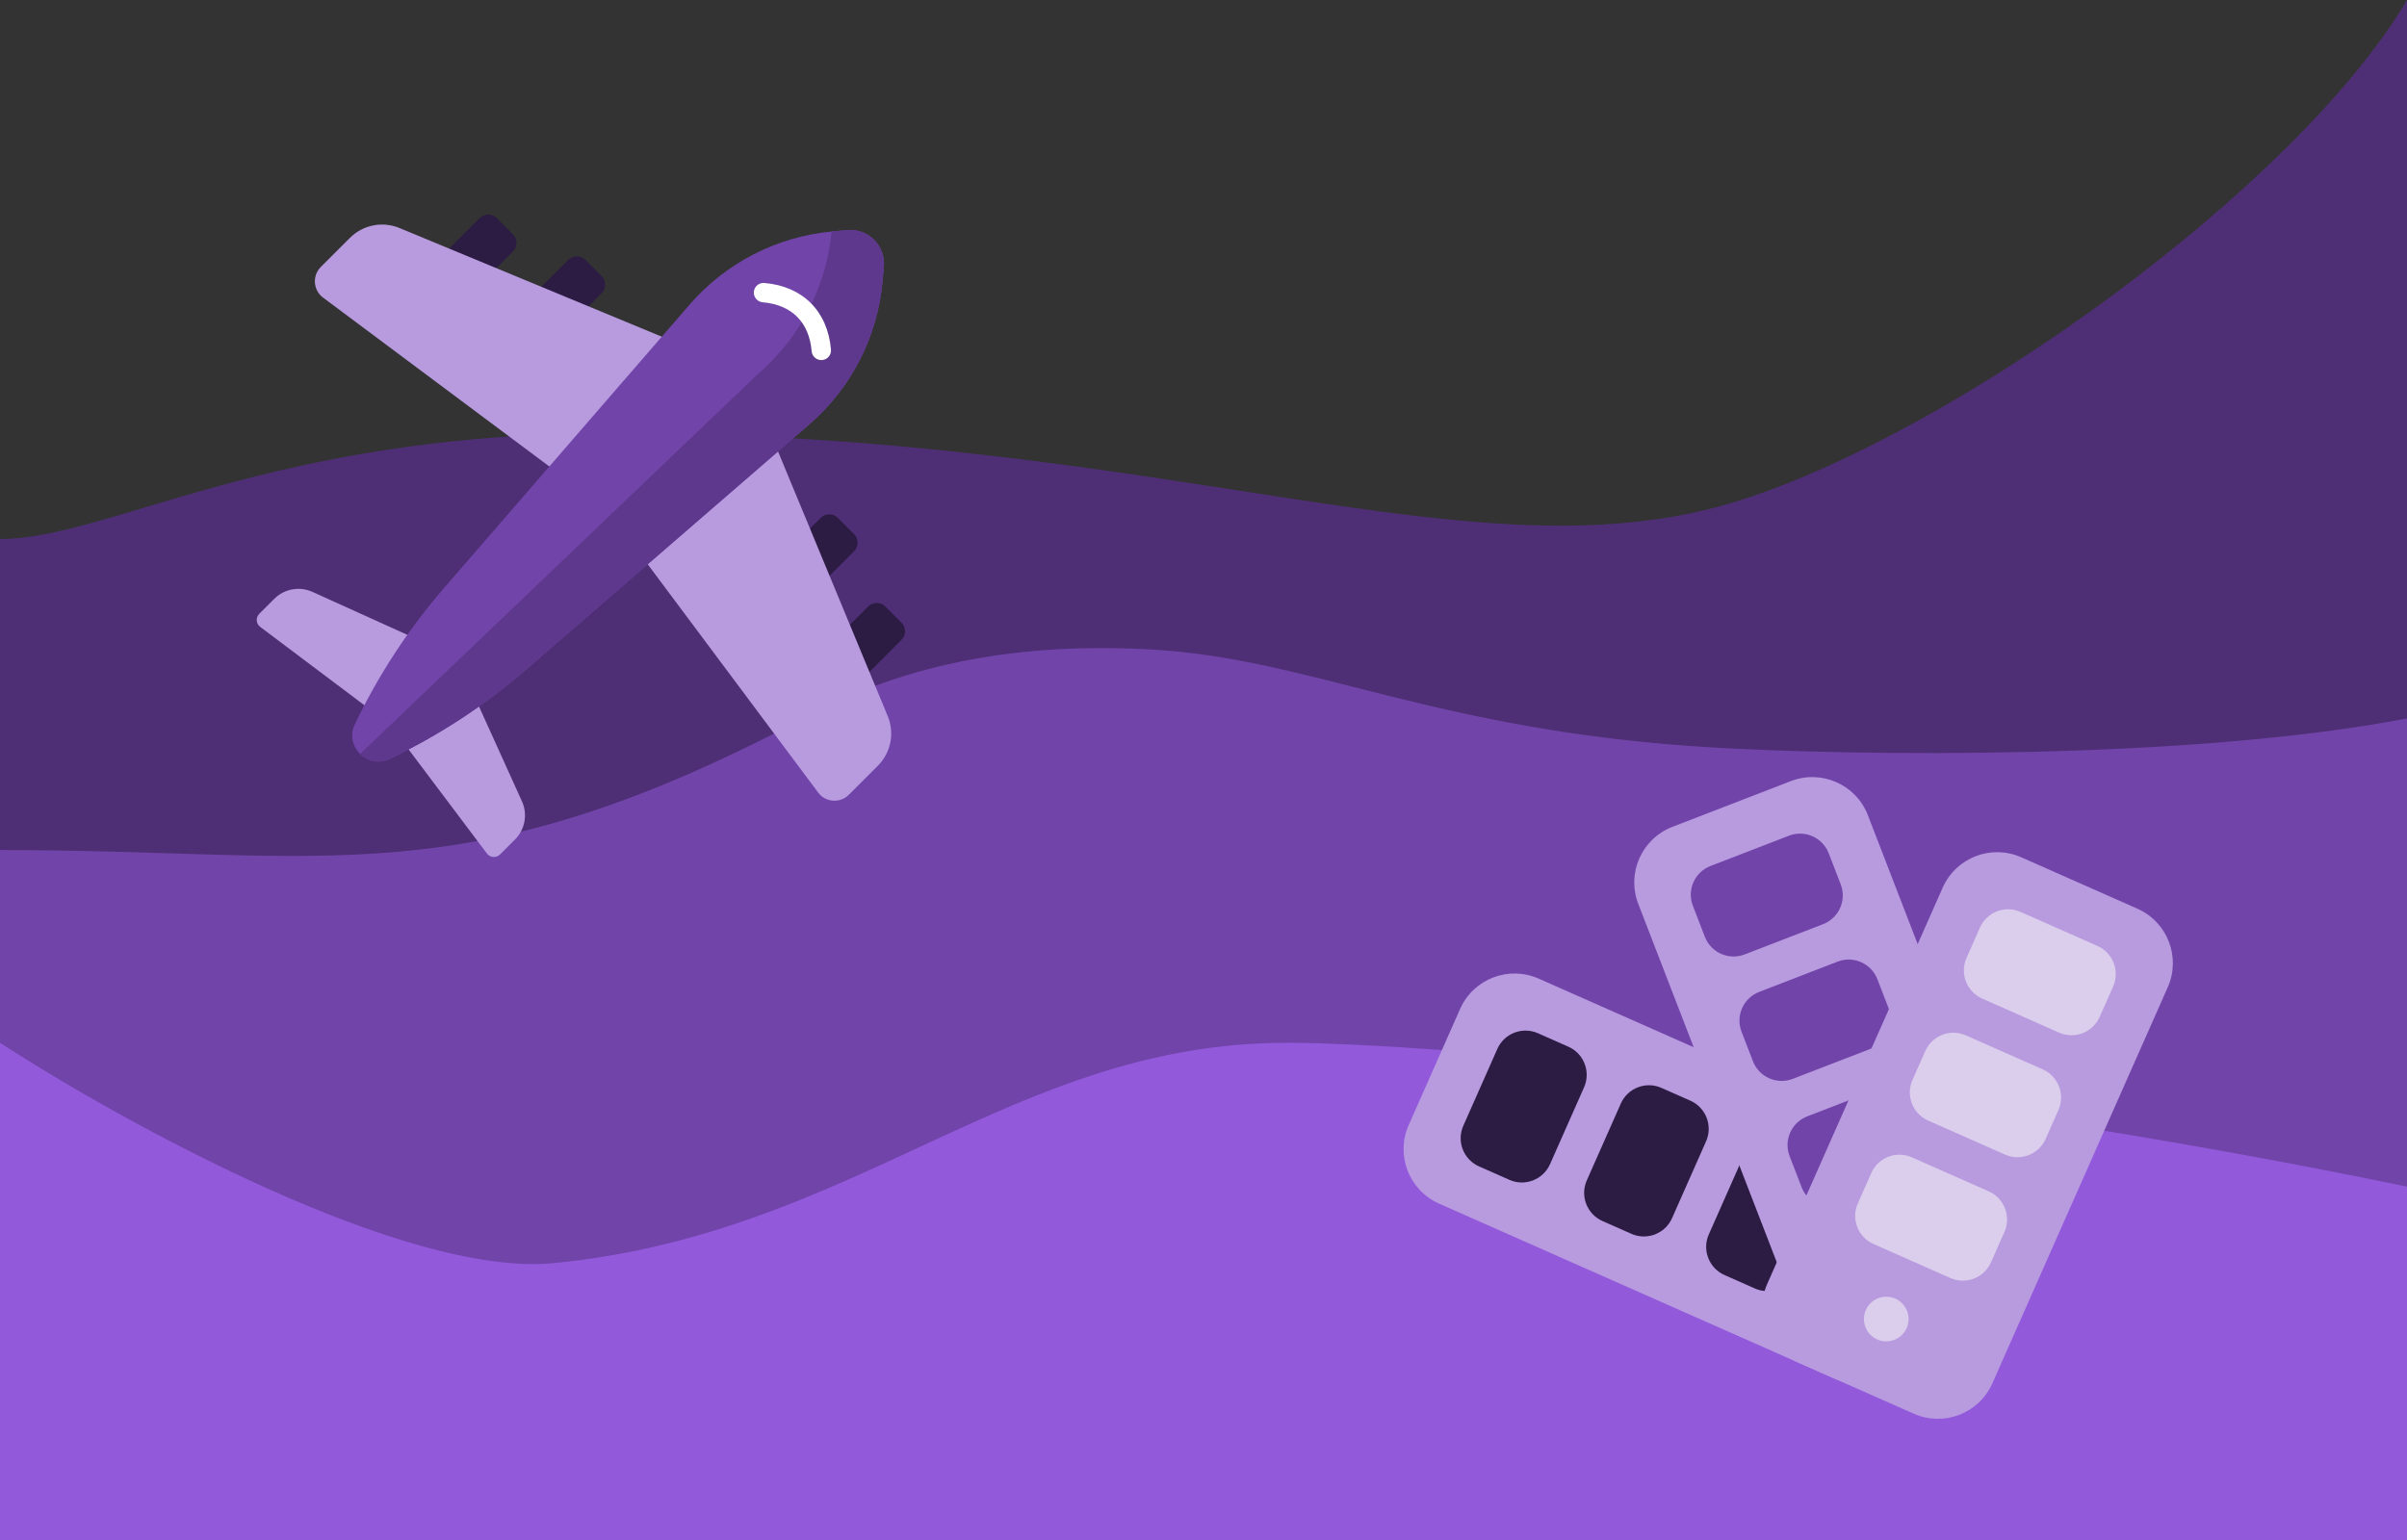 <?xml version="1.0" encoding="UTF-8"?>
<svg xmlns="http://www.w3.org/2000/svg" width="375" height="240" viewBox="0 0 375 240" fill="none">
  <rect x="0" y="0" width="375" height="240" fill="#333333" stroke="none"/>
  <path d="M0 156H375V240H0V156Z" fill="#9259DB"></path>
  <path d="M95.5 67.5C42 67.5 17 84 0 84L3.26804e-05 134H375V0C357.909 28.933 305.316 67.119 271 78C230 91 182.793 67.5 95.5 67.5Z" fill="#4E2F75"></path>
  <path d="M126.053 111.488C72.204 140.101 52.026 132.47 0 132.47V162.514C19.084 174.912 63.063 199.138 86.305 196.849C133.5 192.2 157.68 162.514 200.5 162.514C222.68 162.514 298 169 375 184.927V111.965C341.005 118.483 289.45 117.808 267 116.5C223.5 113.965 204.5 102.589 179.173 101.209C161.88 100.267 143.343 102.302 126.053 111.488Z" fill="#7144A9"></path>
  <path d="M72.549 46.556L67.356 41.363L74.726 33.993C75.463 33.255 76.659 33.255 77.397 33.993L79.919 36.515C80.657 37.252 80.657 38.448 79.919 39.186L72.549 46.556Z" fill="#2C1B42"></path>
  <path d="M86.357 53.066L81.164 47.873L88.534 40.502C89.272 39.765 90.467 39.765 91.205 40.502L93.727 43.025C94.465 43.762 94.465 44.958 93.727 45.696L86.357 53.066Z" fill="#2C1B42"></path>
  <path d="M127.883 101.89L133.077 107.084L140.447 99.713C141.185 98.976 141.185 97.78 140.447 97.042L137.925 94.52C137.187 93.782 135.991 93.782 135.254 94.52L127.883 101.89Z" fill="#2C1B42"></path>
  <path d="M120.495 88.082L125.689 93.275L133.059 85.905C133.797 85.167 133.797 83.971 133.059 83.234L130.537 80.711C129.799 79.974 128.603 79.974 127.866 80.711L120.495 88.082Z" fill="#2C1B42"></path>
  <path d="M127.463 123.512L94.496 79.347L50.331 46.38C48.783 45.225 48.62 42.966 49.986 41.6L54.514 37.072C56.541 35.045 59.59 34.439 62.238 35.536L116.018 57.825L138.307 111.605C139.404 114.254 138.798 117.302 136.771 119.329L132.243 123.857C130.878 125.223 128.618 125.06 127.463 123.512Z" fill="#B89ADF"></path>
  <path d="M75.86 133.018L60.699 112.861L40.542 97.7C39.882 97.203 39.814 96.237 40.398 95.652L42.723 93.328C44.289 91.762 46.661 91.33 48.679 92.243L71.146 102.414L81.317 124.881C82.23 126.899 81.798 129.271 80.232 130.837L77.908 133.162C77.323 133.746 76.356 133.678 75.86 133.018Z" fill="#B89ADF"></path>
  <path d="M60.696 118.275C57.245 119.922 53.64 116.317 55.287 112.866C58.947 105.196 63.622 98.053 69.186 91.628L107.424 47.483C113.08 40.952 121.046 36.864 129.65 36.075L131.994 35.86C135.263 35.561 138.002 38.3 137.702 41.568L137.487 43.913C136.699 52.517 132.61 60.482 126.079 66.139L81.934 104.376C75.51 109.94 68.367 114.615 60.696 118.275Z" fill="#7144A9"></path>
  <path d="M137.487 43.913L137.702 41.568C138.002 38.3 135.263 35.561 131.994 35.86L129.65 36.075C129.619 36.078 129.589 36.082 129.558 36.085C128.749 44.654 124.667 52.583 118.159 58.219L56.1 117.501C57.227 118.614 58.98 119.094 60.696 118.275C68.366 114.615 75.51 109.94 81.934 104.376L126.079 66.139C132.61 60.482 136.698 52.517 137.487 43.913Z" fill="#5E388C"></path>
  <path d="M119.082 44.099C118.251 44.028 117.519 44.645 117.448 45.476C117.377 46.307 117.993 47.039 118.824 47.11C123.355 47.498 126.064 50.207 126.452 54.738C126.484 55.107 126.646 55.434 126.889 55.677C127.193 55.981 127.624 56.154 128.086 56.114C128.918 56.043 129.534 55.312 129.463 54.48C128.951 48.493 125.07 44.611 119.082 44.099Z" fill="white"></path>
  <g clip-path="url(#clip0)">
    <path d="M306.181 192.08L298.17 210.177C296.096 214.862 290.616 216.979 285.93 214.905L224.193 187.576C219.508 185.502 217.391 180.022 219.465 175.337L227.476 157.239C229.55 152.554 235.03 150.437 239.715 152.511L301.453 179.84C306.138 181.915 308.255 187.394 306.181 192.08Z" fill="#B89ADF"></path>
    <path d="M263.354 171.537L258.844 169.541C256.422 168.468 253.589 169.563 252.516 171.985L247.215 183.961C246.142 186.384 247.237 189.217 249.659 190.289L254.169 192.286C256.592 193.358 259.425 192.264 260.497 189.841L265.799 177.865C266.871 175.443 265.777 172.609 263.354 171.537Z" fill="#2C1B42"></path>
    <path d="M244.345 163.122L239.607 161.025C237.184 159.953 234.351 161.047 233.279 163.469L227.977 175.446C226.905 177.868 227.999 180.701 230.422 181.774L235.16 183.871C237.582 184.943 240.415 183.849 241.488 181.426L246.789 169.45C247.861 167.028 246.767 164.195 244.345 163.122Z" fill="#2C1B42"></path>
    <path d="M268.669 198.705L273.407 200.803C275.829 201.875 278.662 200.78 279.735 198.358L285.036 186.382C286.109 183.959 285.014 181.126 282.592 180.054L277.854 177.957C275.431 176.884 272.598 177.979 271.526 180.401L266.224 192.377C265.152 194.8 266.247 197.633 268.669 198.705Z" fill="#2C1B42"></path>
    <path d="M310.024 202.02L291.563 209.151C286.783 210.998 281.411 208.62 279.565 203.84L255.235 140.861C253.388 136.081 255.766 130.71 260.546 128.863L279.007 121.731C283.787 119.885 289.159 122.263 291.005 127.042L315.335 190.022C317.182 194.801 314.804 200.173 310.024 202.02Z" fill="#B89ADF"></path>
    <path d="M294.268 157.21L292.49 152.609C291.535 150.138 288.758 148.909 286.287 149.863L274.07 154.583C271.599 155.538 270.369 158.315 271.324 160.786L273.101 165.387C274.056 167.858 276.833 169.088 279.304 168.133L291.522 163.413C293.993 162.459 295.222 159.682 294.268 157.21Z" fill="#7144A9"></path>
    <path d="M286.776 137.819L284.909 132.985C283.954 130.514 281.177 129.285 278.706 130.24L266.488 134.959C264.017 135.914 262.788 138.691 263.743 141.162L265.61 145.996C266.564 148.467 269.342 149.696 271.813 148.741L284.03 144.022C286.501 143.067 287.731 140.29 286.776 137.819Z" fill="#7144A9"></path>
    <path d="M278.816 180.18L280.683 185.013C281.638 187.484 284.415 188.714 286.886 187.759L299.103 183.039C301.575 182.085 302.804 179.307 301.849 176.836L299.982 172.003C299.028 169.532 296.25 168.303 293.779 169.257L281.562 173.977C279.091 174.932 277.861 177.709 278.816 180.18Z" fill="#7144A9"></path>
    <path d="M298.16 220.319L280.062 212.308C275.377 210.234 273.26 204.754 275.334 200.069L302.663 138.332C304.738 133.646 310.217 131.529 314.903 133.604L333 141.615C337.686 143.689 339.802 149.169 337.728 153.854L310.399 215.591C308.325 220.277 302.845 222.394 298.16 220.319Z" fill="#B89ADF"></path>
    <path d="M318.703 177.494L320.699 172.984C321.772 170.561 320.677 167.728 318.255 166.656L306.278 161.354C303.856 160.282 301.023 161.376 299.951 163.799L297.954 168.309C296.882 170.732 297.976 173.565 300.398 174.637L312.375 179.939C314.797 181.011 317.63 179.916 318.703 177.494Z" fill="#DBCDEC"></path>
    <path d="M327.118 158.482L329.215 153.744C330.288 151.322 329.193 148.489 326.771 147.417L314.795 142.115C312.372 141.043 309.539 142.137 308.467 144.56L306.369 149.297C305.297 151.72 306.392 154.553 308.814 155.625L320.79 160.927C323.213 161.999 326.046 160.905 327.118 158.482Z" fill="#DBCDEC"></path>
    <path d="M291.535 182.808L289.438 187.545C288.365 189.968 289.46 192.801 291.882 193.873L303.859 199.175C306.281 200.247 309.114 199.153 310.187 196.73L312.284 191.993C313.356 189.57 312.262 186.737 309.839 185.665L297.863 180.363C295.44 179.291 292.607 180.385 291.535 182.808Z" fill="#DBCDEC"></path>
    <path d="M297.051 206.971C297.828 205.214 297.035 203.159 295.278 202.382C293.521 201.604 291.466 202.398 290.688 204.155C289.91 205.912 290.704 207.966 292.461 208.744C294.218 209.522 296.273 208.728 297.051 206.971Z" fill="#DBCDEC"></path>
  </g>
  <defs>
    <clipPath id="clip0">
      <rect width="99.446" height="99.446" fill="white" transform="translate(213.001 189.936) rotate(-66.122)"></rect>
    </clipPath>
  </defs>
</svg>
